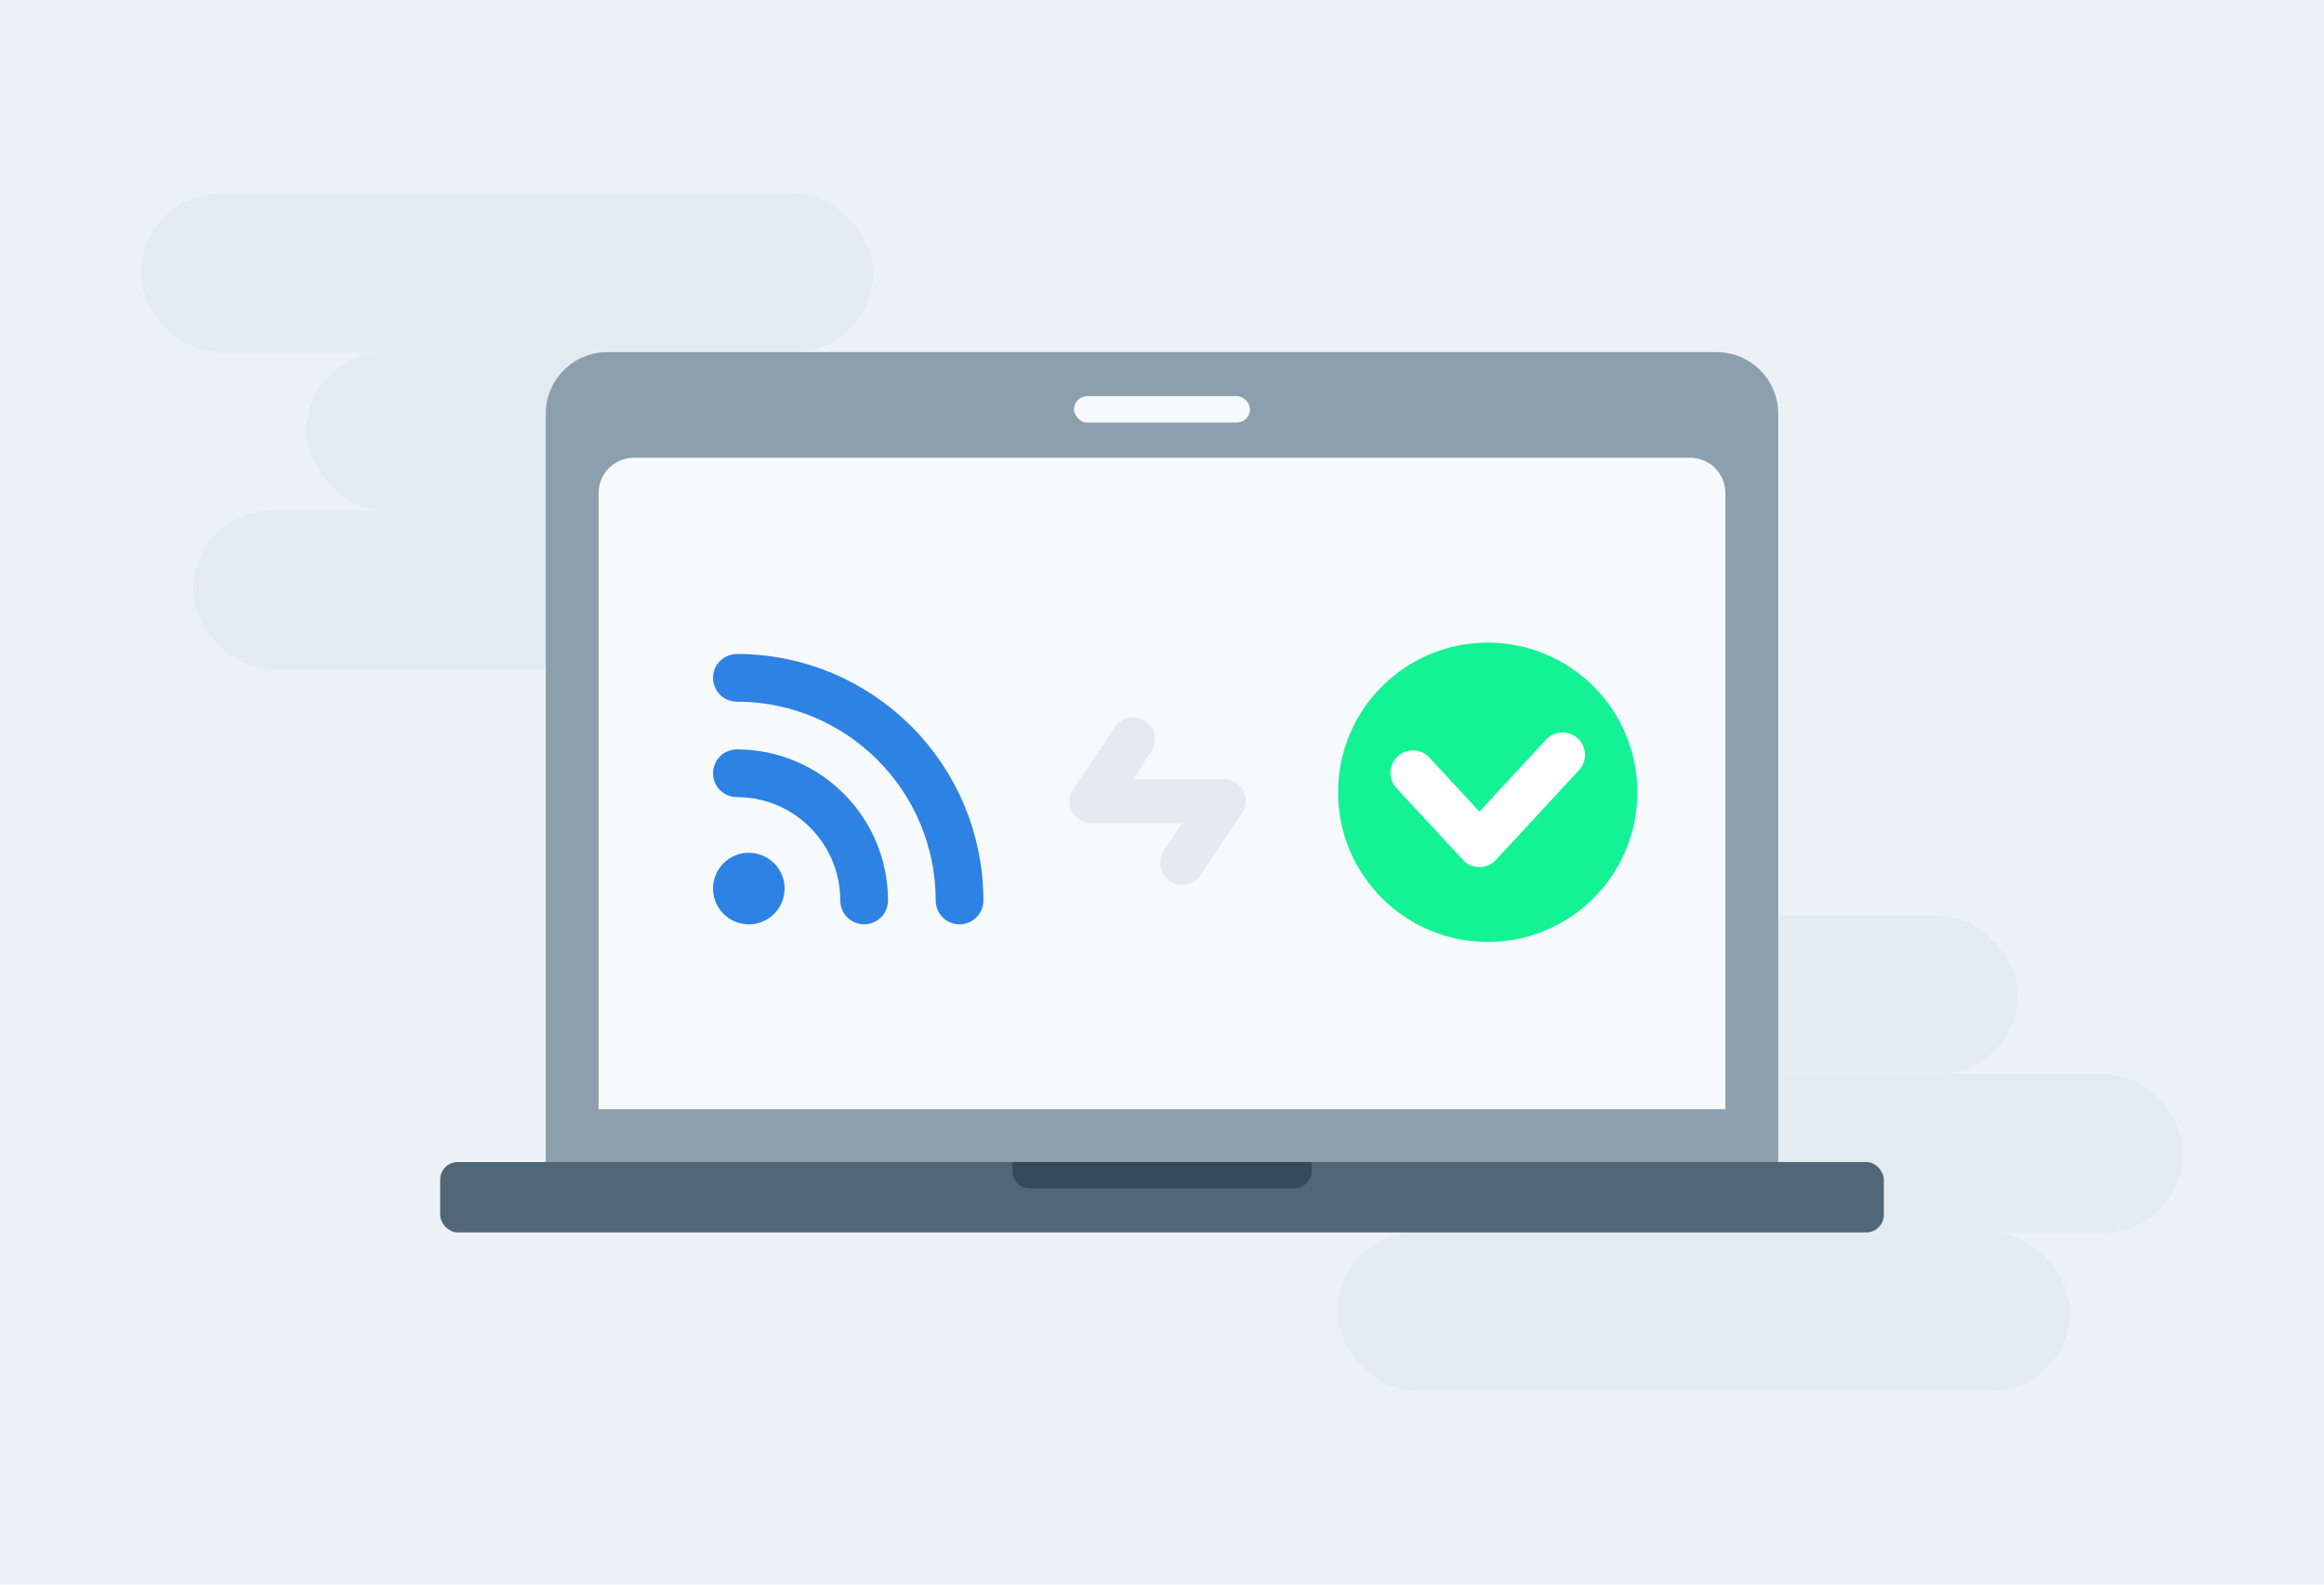 <svg width="264" height="180" viewBox="0 0 264 180" fill="none" xmlns="http://www.w3.org/2000/svg">
<rect width="264" height="180" fill="#EBF1F5"/>
<rect x="16" y="22" width="83.184" height="18" rx="9" fill="#E2EBF0"/>
<rect x="34.815" y="40" width="83.184" height="18" rx="9" fill="#E2EBF0"/>
<rect x="21.942" y="58" width="83.184" height="18" rx="9" fill="#E2EBF0"/>
<rect x="146" y="104" width="83.184" height="18" rx="9" fill="#E2EBF0"/>
<rect x="164.815" y="122" width="83.184" height="18" rx="9" fill="#E2EBF0"/>
<rect x="151.942" y="140" width="83.184" height="18" rx="9" fill="#E2EBF0"/>
<path d="M62 47C62 43.134 65.134 40 69 40H195C198.866 40 202 43.134 202 47V132H62V47Z" fill="#8C9FAD"/>
<path d="M68 56C68 53.791 69.791 52 72 52H192C194.209 52 196 53.791 196 56V126H68V56Z" fill="#F7FAFC"/>
<rect x="50" y="132" width="164" height="8" rx="2" fill="#516777"/>
<rect x="122" y="45" width="20" height="3" rx="1.5" fill="#F7FAFC"/>
<path d="M115 132H149V133C149 134.105 148.105 135 147 135H117C115.895 135 115 134.105 115 133V132Z" fill="#344A5A"/>
<path d="M109 102.29C109 88.323 97.677 77 83.71 77" stroke="#2D82E3" stroke-width="5.419" stroke-linecap="round"/>
<path d="M98.162 102.29C98.162 94.309 91.691 87.839 83.71 87.839" stroke="#2D82E3" stroke-width="5.419" stroke-linecap="round"/>
<circle cx="85.064" cy="100.936" r="3.613" fill="#2D82E3" stroke="#2D82E3" stroke-width="0.903"/>
<circle cx="169" cy="90" r="17" fill="#13F395"/>
<path d="M160.5 87.79L168.056 95.95L177.5 85.75" stroke="white" stroke-width="5.1" stroke-linecap="round" stroke-linejoin="round"/>
<path d="M139 91H124L128.706 84" stroke="#E2EAF0" stroke-width="5" stroke-linecap="round" stroke-linejoin="round"/>
<path d="M124 91H139L134.294 98" stroke="#E2EAF0" stroke-width="5" stroke-linecap="round" stroke-linejoin="round"/>
</svg>
